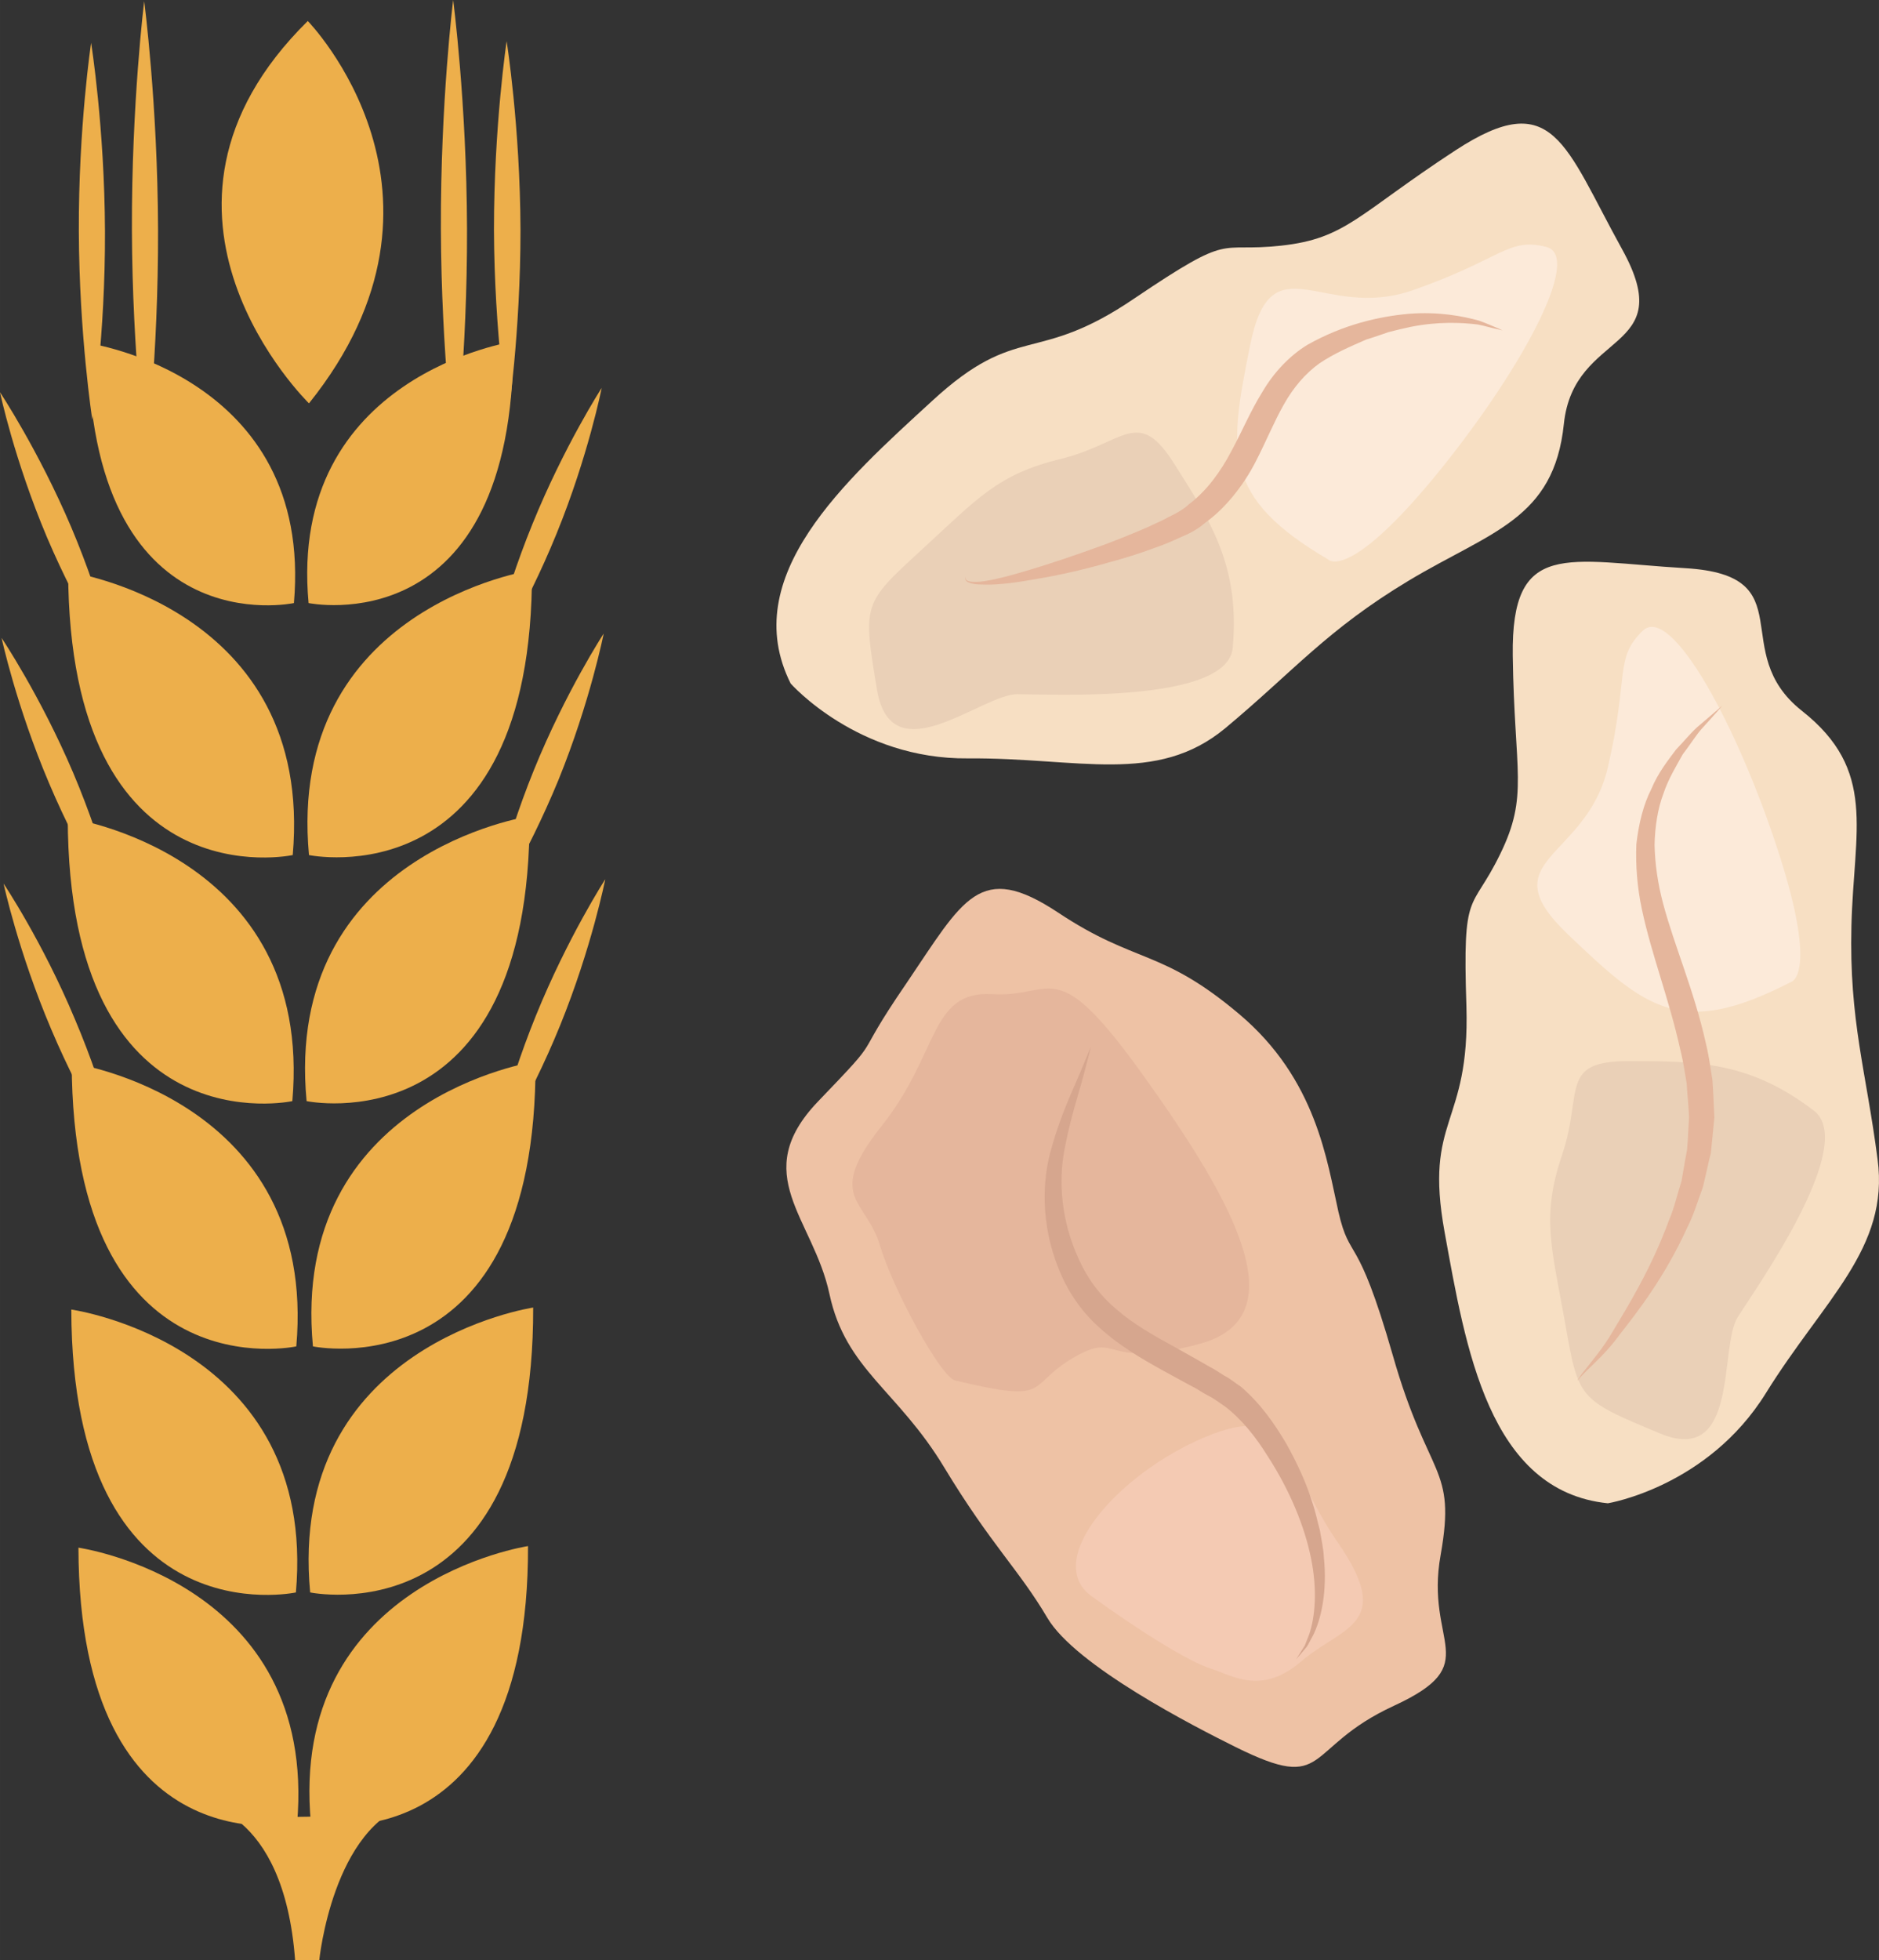 <?xml version="1.0" encoding="UTF-8" standalone="no"?>
<svg
   xmlns:dc="http://purl.org/dc/elements/1.1/"
   xmlns:cc="http://creativecommons.org/ns#"
   xmlns:rdf="http://www.w3.org/1999/02/22-rdf-syntax-ns#"
   xmlns:svg="http://www.w3.org/2000/svg"
   xmlns="http://www.w3.org/2000/svg"
   id="svg80"
   viewBox="0 0 4743.565 4947"
   style="clip-rule:evenodd;fill-rule:evenodd;image-rendering:optimizeQuality;shape-rendering:geometricPrecision;text-rendering:geometricPrecision"
   version="1.1"
   height="49.47mm"
   width="47.436mm"
   xml:space="preserve"><rect x="0" y="0" width="4743.565" height="4947" fill="#333333" stroke="none"/>
 <defs
   id="defs4">
  <style
   id="style2"
   type="text/css">
   <![CDATA[
    .fil6 {fill:#D6A68E;fill-rule:nonzero}
    .fil2 {fill:#E5B69C;fill-rule:nonzero}
    .fil3 {fill:#EAD0B7;fill-rule:nonzero}
    .fil7 {fill:#EDAF4B;fill-rule:nonzero}
    .fil1 {fill:#EEC2A5;fill-rule:nonzero}
    .fil4 {fill:#F4CAB3;fill-rule:nonzero}
    .fil0 {fill:#F7DFC3;fill-rule:nonzero}
    .fil5 {fill:#FCEAD9;fill-rule:nonzero}
   ]]>
  </style>
 </defs>
 <g
   transform="translate(-8552,-12438)"
   id="Vrstva_x0020_1">
  <path
   style="fill:#f7dfc3;fill-rule:nonzero"
   id="path7"
   d="m 10548,14163 c 0,0 169,192 448,189 279,-2 475,68 649,-76 174,-145 256,-248 464,-373 207,-124 366,-154 391,-395 25,-240 293,-177 147,-441 -146,-264 -173,-411 -420,-250 -248,162 -276,223 -441,241 -165,18 -118,-37 -370,133 -251,171 -293,58 -511,259 -218,200 -492,443 -357,713 z"
   class="fil0" />
  <path
   style="fill:#eec2a5;fill-rule:nonzero"
   id="path9"
   d="m 11671,16847 c -103,-51 -404,-205 -475,-326 -72,-122 -142,-184 -260,-379 -118,-196 -249,-247 -290,-438 -41,-192 -205,-302 -29,-486 177,-184 77,-85 223,-298 145,-214 185,-310 383,-179 197,131 260,90 457,256 196,165 222,372 251,500 30,129 46,44 137,361 90,316 161,278 121,504 -41,226 114,274 -118,381 -232,107 -160,223 -400,104 z"
   class="fil1" />
  <path
   style="fill:#e5b69c;fill-rule:nonzero"
   id="path11"
   d="m 10963,15922 c -36,-9 -156,-228 -190,-342 -34,-115 -140,-119 6,-302 145,-183 120,-340 278,-331 158,10 156,-110 384,209 229,320 387,608 138,674 -249,67 -197,-36 -318,35 -122,72 -50,116 -298,57 z"
   class="fil2" />
  <path
   style="fill:#ead0b7;fill-rule:nonzero"
   id="path13"
   d="m 11664,14073 c -13,140 -454,117 -543,117 -90,-1 -318,206 -355,-11 -36,-217 -36,-217 110,-351 145,-133 194,-193 355,-232 161,-40 194,-134 287,15 94,148 164,259 146,462 z"
   class="fil3" />
  <path
   style="fill:#f4cab3;fill-rule:nonzero"
   id="path15"
   d="m 11307,16466 c 124,90 247,166 301,183 54,17 128,69 229,-18 102,-88 237,-91 93,-299 -144,-209 -114,-360 -336,-267 -221,93 -410,311 -287,401 z"
   class="fil4" />
  <path
   style="fill:#fcead9;fill-rule:nonzero"
   id="path17"
   d="m 11905,13850 c 0,0 49,56 264,-203 214,-259 383,-563 286,-586 -97,-24 -111,31 -338,110 -227,78 -355,-130 -409,138 -54,269 -72,383 197,541 z"
   class="fil5" />
  <path
   style="fill:#f7dfc3;fill-rule:nonzero"
   id="path19"
   d="m 12611,16232 c 0,0 252,-41 399,-278 147,-237 312,-365 282,-590 -29,-224 -72,-349 -66,-590 6,-242 65,-392 -125,-542 -190,-150 7,-342 -294,-360 -302,-18 -440,-74 -436,221 4,296 41,352 -32,501 -73,150 -95,81 -85,384 9,304 -108,279 -55,570 53,291 111,653 412,684 z"
   class="fil0" />
  <path
   style="fill:#ead0b7;fill-rule:nonzero"
   id="path21"
   d="m 13131,15241 c 112,85 -144,445 -192,521 -48,75 5,379 -198,293 -204,-85 -204,-85 -238,-279 -35,-195 -60,-268 -7,-425 53,-157 -9,-235 167,-235 175,0 306,1 468,125 z"
   class="fil3" />
  <path
   style="fill:#fcead9;fill-rule:nonzero"
   id="path23"
   d="m 13072,14917 c 0,0 73,-11 -31,-331 -104,-320 -271,-625 -342,-556 -72,70 -34,112 -88,345 -55,234 -300,230 -102,420 198,189 285,265 563,122 z"
   class="fil5" />
  <path
   style="fill:#e5b69c;fill-rule:nonzero"
   id="path25"
   d="m 12900,14219 c 0,0 -17,20 -49,55 -16,17 -31,42 -51,68 -16,29 -36,61 -49,100 -14,37 -21,82 -22,128 1,48 8,98 22,150 28,105 78,219 107,349 5,20 9,42 12,63 l 5,31 c 1,11 1,21 2,32 1,21 2,42 3,63 -2,21 -4,41 -6,61 -1,10 -2,20 -3,30 -3,10 -5,19 -7,29 -4,19 -9,38 -13,56 -13,35 -23,70 -39,101 -57,126 -127,215 -174,275 0,-1 0,-1 1,-1 -32,43 -61,68 -79,86 -9,9 -16,16 -20,21 -4,4 -6,7 -6,7 0,0 1,-3 5,-8 3,-6 9,-13 17,-23 16,-21 42,-50 67,-93 v 0 c 39,-65 98,-160 143,-283 13,-30 20,-63 31,-97 3,-17 6,-34 9,-52 2,-9 3,-18 5,-27 1,-9 1,-18 2,-27 1,-18 2,-37 3,-56 -1,-18 -2,-37 -4,-56 -1,-10 -1,-19 -2,-29 l -5,-30 c -3,-19 -7,-39 -12,-59 -27,-122 -72,-237 -96,-350 -12,-56 -16,-112 -14,-164 6,-53 18,-101 38,-140 17,-41 42,-72 62,-99 24,-25 42,-48 61,-63 36,-31 56,-48 56,-48 z"
   class="fil2" />
  <path
   style="fill:#e5b69c;fill-rule:nonzero"
   id="path27"
   d="m 12345,13272 c 0,0 -6,-2 -16,-4 -11,-2 -26,-7 -46,-11 -41,-5 -100,-8 -170,6 -18,4 -36,8 -55,13 -18,6 -37,13 -57,19 -39,17 -81,35 -118,60 -35,25 -66,61 -90,104 -25,44 -45,94 -72,146 -31,60 -77,117 -126,152 -1,1 2,-2 0,0 -23,20 -44,29 -65,38 -21,10 -41,18 -61,25 -40,15 -79,27 -116,37 -73,21 -139,35 -195,44 -55,10 -100,14 -131,12 -16,0 -28,-3 -35,-8 -6,-7 -2,-12 -3,-12 1,0 -2,5 4,10 7,4 19,4 34,3 29,-3 72,-14 125,-30 53,-16 116,-37 187,-63 35,-13 72,-28 109,-44 19,-9 38,-17 56,-27 19,-9 38,-20 49,-31 -1,1 3,-3 4,-3 41,-32 76,-78 105,-134 26,-48 47,-99 77,-147 28,-48 68,-91 114,-119 91,-51 179,-71 255,-78 76,-6 137,6 177,17 20,7 35,14 45,18 10,4 15,7 15,7 z"
   class="fil2" />
  <path
   style="fill:#d6a68e;fill-rule:nonzero"
   id="path29"
   d="m 11306,15080 c 0,0 -6,25 -18,70 -12,46 -34,110 -49,191 -15,80 -8,178 36,274 21,47 52,91 95,127 42,37 95,67 150,97 28,16 56,31 83,47 14,7 27,16 40,24 14,7 28,19 42,28 50,43 85,94 114,143 28,50 51,100 66,149 8,23 13,48 19,70 4,24 9,46 10,67 9,86 -6,157 -28,200 -6,10 -10,20 -15,27 -6,7 -11,13 -15,18 -8,9 -12,14 -12,14 0,0 3,-5 10,-16 3,-5 7,-11 12,-19 3,-8 7,-18 11,-28 15,-44 21,-111 5,-191 -16,-80 -53,-172 -111,-261 -28,-45 -63,-90 -106,-123 -12,-8 -21,-15 -34,-23 -14,-7 -27,-15 -40,-23 -27,-14 -55,-30 -83,-45 -56,-31 -112,-64 -160,-108 -49,-43 -84,-98 -105,-153 -43,-108 -41,-220 -16,-302 23,-83 53,-144 71,-187 18,-44 28,-67 28,-67 z"
   class="fil6" />
  <path
   style="fill:#edaf4b;fill-rule:nonzero"
   id="path31"
   d="m 8750,16344 c 0,0 605,86 552,696 0,0 -550,119 -552,-696 z"
   class="fil7" />
  <path
   style="fill:#edaf4b;fill-rule:nonzero"
   id="path33"
   d="m 9885,16340 c 0,0 -606,91 -548,700 0,0 550,115 548,-700 z"
   class="fil7" />
  <path
   style="fill:#edaf4b;fill-rule:nonzero"
   id="path35"
   d="m 8732,15743 c 0,0 622,88 567,714 0,0 -565,122 -567,-714 z"
   class="fil7" />
  <path
   style="fill:#edaf4b;fill-rule:nonzero"
   id="path37"
   d="m 9898,15738 c 0,0 -622,93 -563,719 0,0 565,118 563,-719 z"
   class="fil7" />
  <path
   style="fill:#edaf4b;fill-rule:nonzero"
   id="path39"
   d="m 9332,13456 c 0,0 -494,-481 -3,-965 0,0 427,437 3,965 z"
   class="fil7" />
  <path
   style="fill:#edaf4b;fill-rule:nonzero"
   id="path41"
   d="m 8782,12546 c 0,0 34,213 35,476 1,262 -32,475 -32,475 0,0 -33,-213 -34,-475 -1,-263 31,-476 31,-476 z"
   class="fil7" />
  <path
   style="fill:#edaf4b;fill-rule:nonzero"
   id="path43"
   d="m 8916,12441 c 0,0 34,258 35,577 1,318 -31,577 -31,577 0,0 -34,-259 -35,-577 -1,-319 31,-577 31,-577 z"
   class="fil7" />
  <path
   style="fill:#edaf4b;fill-rule:nonzero"
   id="path45"
   d="m 8733,15121 c 0,0 622,89 567,715 0,0 -564,122 -567,-715 z"
   class="fil7" />
  <path
   style="fill:#edaf4b;fill-rule:nonzero"
   id="path47"
   d="m 9904,15117 c 0,0 -621,93 -562,719 0,0 565,118 562,-719 z"
   class="fil7" />
  <path
   style="fill:#edaf4b;fill-rule:nonzero"
   id="path49"
   d="m 8723,14502 c 0,0 622,88 567,715 0,0 -565,122 -567,-715 z"
   class="fil7" />
  <path
   style="fill:#edaf4b;fill-rule:nonzero"
   id="path51"
   d="m 9889,14498 c 0,0 -622,93 -563,719 0,0 565,118 563,-719 z"
   class="fil7" />
  <path
   style="fill:#edaf4b;fill-rule:nonzero"
   id="path53"
   d="m 8724,13881 c 0,0 622,88 567,715 0,0 -564,122 -567,-715 z"
   class="fil7" />
  <path
   style="fill:#edaf4b;fill-rule:nonzero"
   id="path55"
   d="m 9895,13877 c 0,0 -621,92 -563,719 0,0 566,118 563,-719 z"
   class="fil7" />
  <path
   style="fill:#edaf4b;fill-rule:nonzero"
   id="path57"
   d="m 8774,13304 c 0,0 570,81 520,656 0,0 -518,112 -520,-656 z"
   class="fil7" />
  <path
   style="fill:#edaf4b;fill-rule:nonzero"
   id="path59"
   d="m 9848,13300 c 0,0 -570,85 -517,660 0,0 519,108 517,-660 z"
   class="fil7" />
  <path
   style="fill:#edaf4b;fill-rule:nonzero"
   id="path61"
   d="m 9831,12542 c 0,0 34,213 35,476 0,262 -32,476 -32,476 0,0 -34,-213 -35,-476 0,-263 32,-476 32,-476 z"
   class="fil7" />
  <path
   style="fill:#edaf4b;fill-rule:nonzero"
   id="path63"
   d="m 9696,12438 c 0,0 34,258 35,577 1,318 -31,577 -31,577 0,0 -34,-258 -35,-577 -1,-319 31,-577 31,-577 z"
   class="fil7" />
  <path
   style="fill:#edaf4b;fill-rule:nonzero"
   id="path65"
   d="m 10071,13417 c 0,0 -34,172 -114,368 -80,197 -176,344 -176,344 0,0 35,-172 115,-368 80,-197 175,-344 175,-344 z"
   class="fil7" />
  <path
   style="fill:#edaf4b;fill-rule:nonzero"
   id="path67"
   d="m 8552,13428 c 0,0 97,146 180,341 83,196 120,367 120,367 0,0 -98,-146 -181,-341 -83,-196 -119,-367 -119,-367 z"
   class="fil7" />
  <path
   style="fill:#edaf4b;fill-rule:nonzero"
   id="path69"
   d="m 10076,14037 c 0,0 -34,172 -114,369 -81,197 -176,344 -176,344 0,0 34,-172 114,-369 80,-197 176,-344 176,-344 z"
   class="fil7" />
  <path
   style="fill:#edaf4b;fill-rule:nonzero"
   id="path71"
   d="m 8556,14048 c 0,0 98,146 181,341 83,196 120,367 120,367 0,0 -98,-145 -181,-341 -83,-195 -120,-367 -120,-367 z"
   class="fil7" />
  <path
   style="fill:#edaf4b;fill-rule:nonzero"
   id="path73"
   d="m 10080,14657 c 0,0 -34,172 -114,369 -80,197 -176,344 -176,344 0,0 35,-172 115,-369 80,-197 175,-344 175,-344 z"
   class="fil7" />
  <path
   style="fill:#edaf4b;fill-rule:nonzero"
   id="path75"
   d="m 8561,14668 c 0,0 98,146 180,342 83,195 120,367 120,367 0,0 -97,-146 -180,-342 -83,-195 -120,-367 -120,-367 z"
   class="fil7" />
  <path
   style="fill:#edaf4b;fill-rule:nonzero"
   id="path77"
   d="m 9049,16988 c 0,0 219,9 248,397 h 61 c 0,0 34,-340 234,-396 0,0 -298,78 -543,-1 z"
   class="fil7" />
 </g>
</svg>